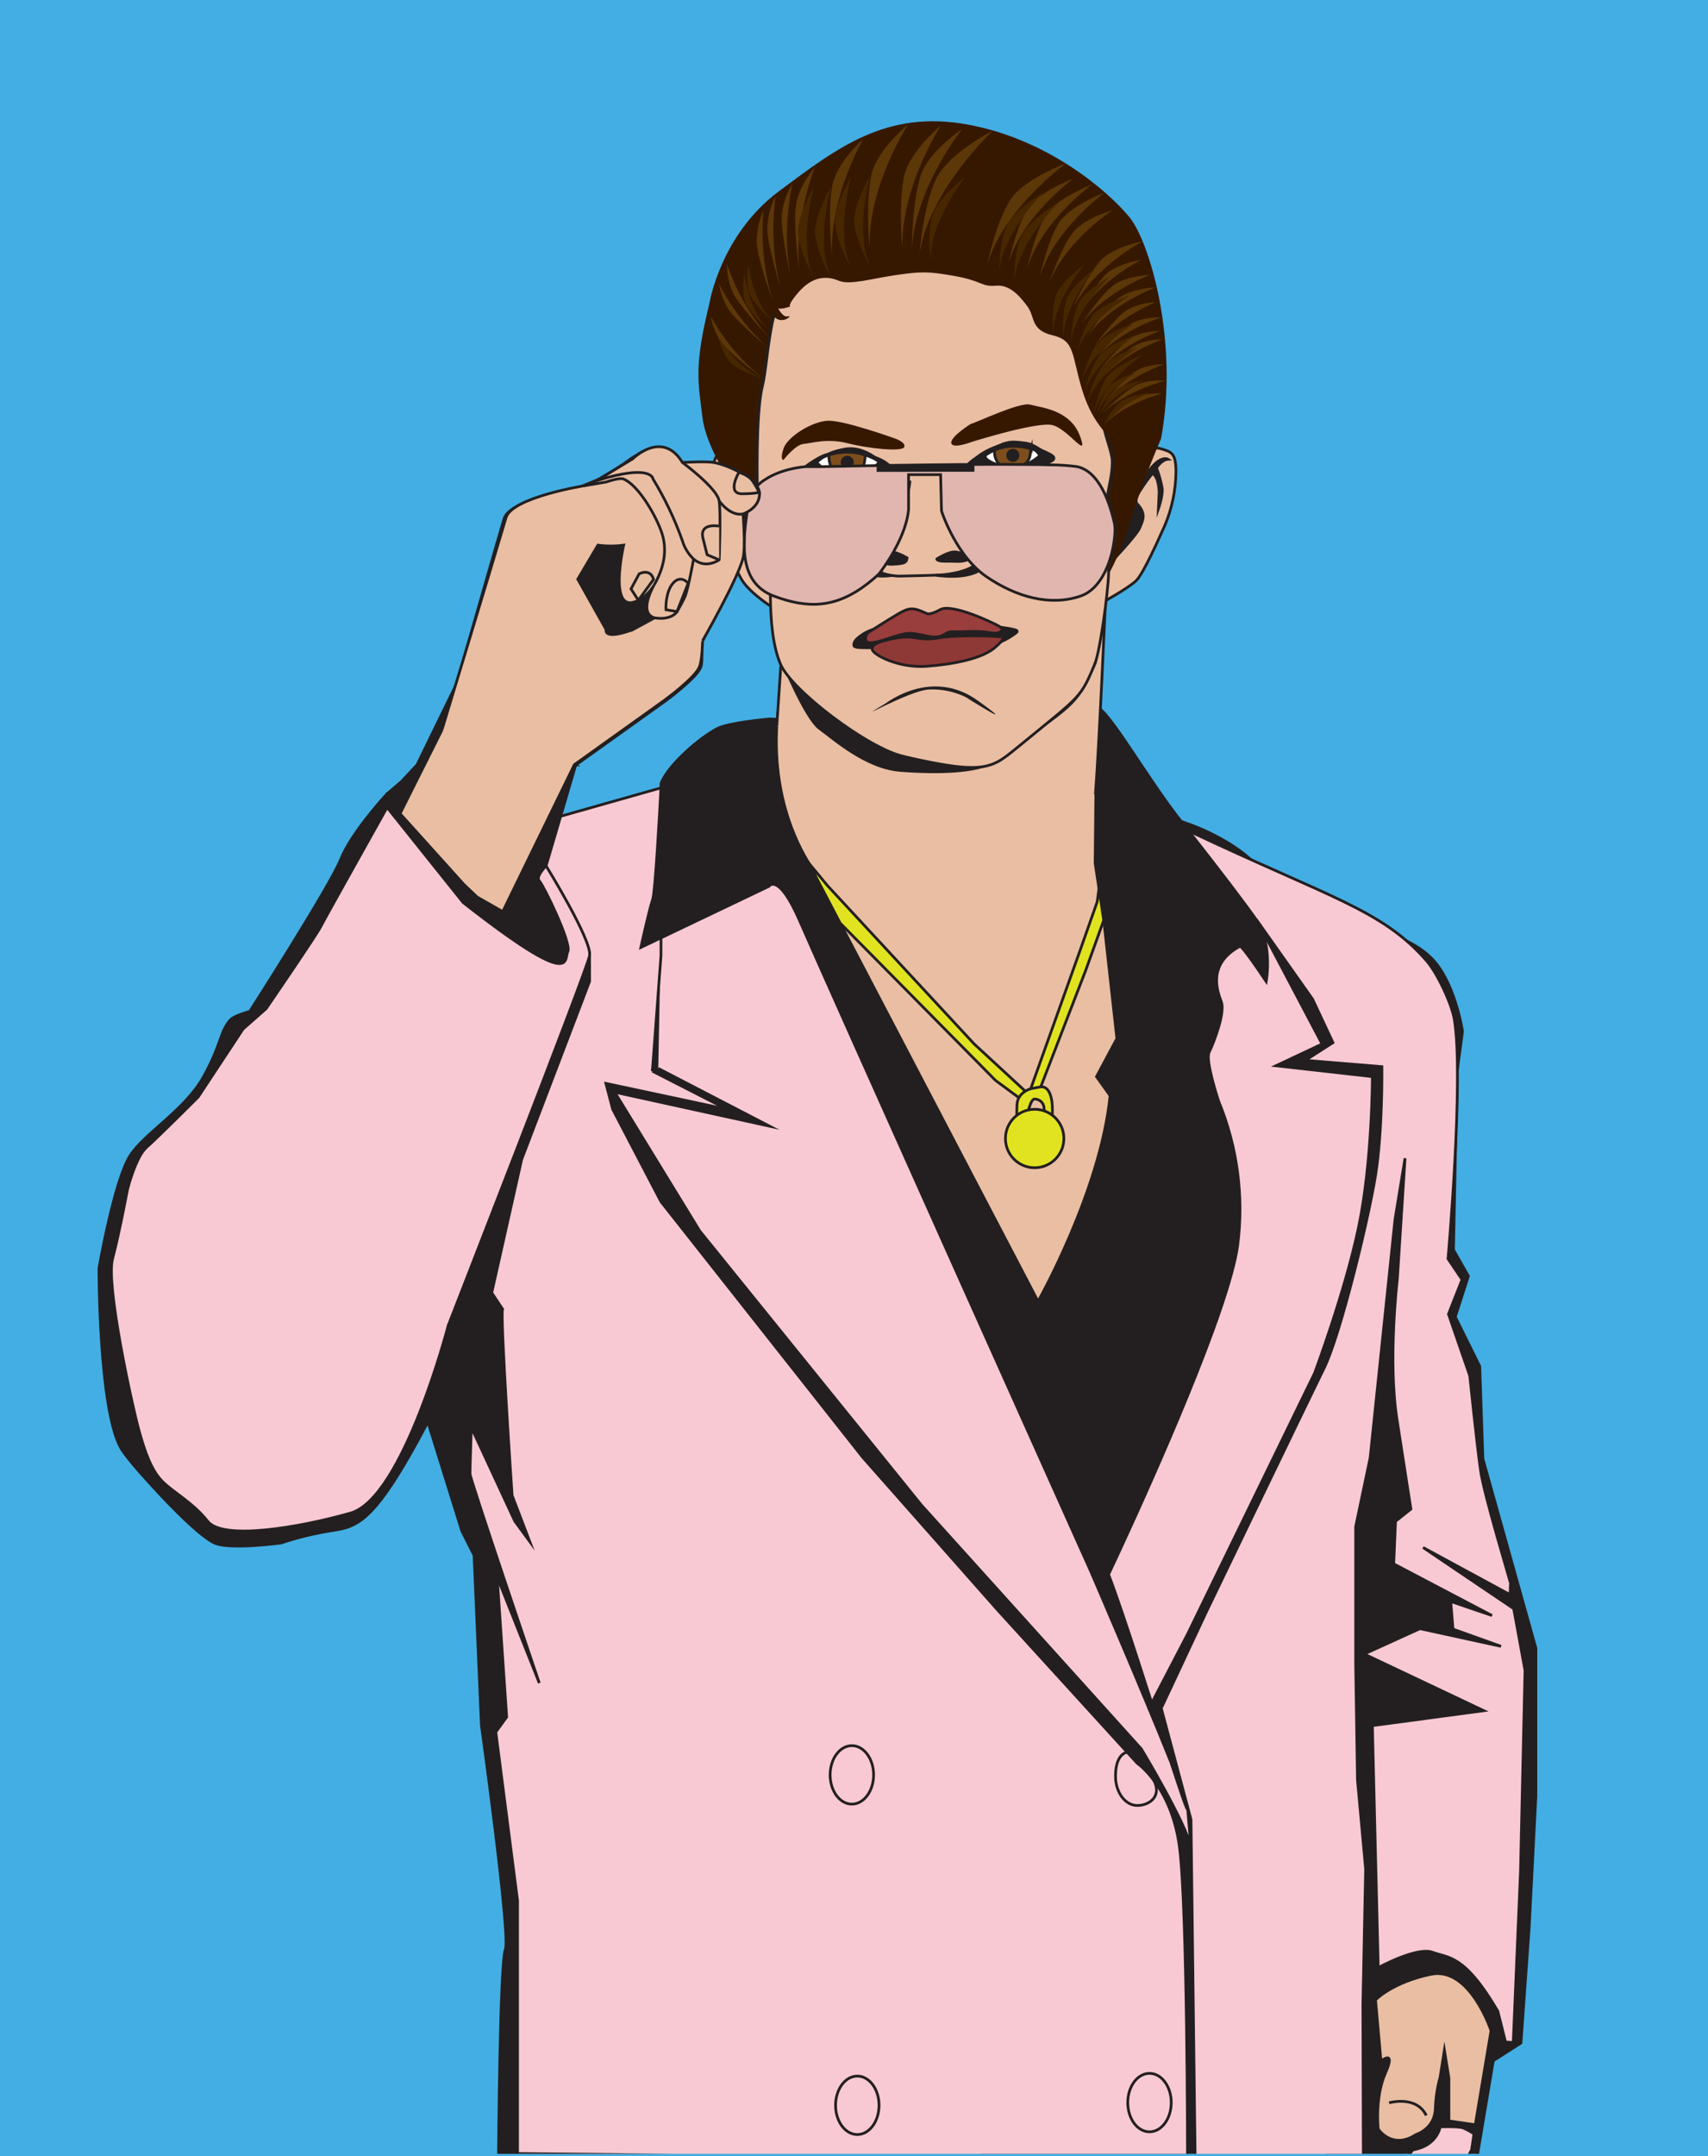 <?xml version="1.0" encoding="UTF-8"?>
<svg id="Layer_2" data-name="Layer 2" xmlns="http://www.w3.org/2000/svg" xmlns:xlink="http://www.w3.org/1999/xlink" viewBox="0 0 628.39 792.88">
  <defs>
    <style>
      .cls-1 {
        clip-path: url(#clippath);
      }

      .cls-2, .cls-3 {
        fill: none;
      }

      .cls-2, .cls-4, .cls-5, .cls-6, .cls-7, .cls-8, .cls-9 {
        stroke-width: 0px;
      }

      .cls-10 {
        fill: #9a3d3d;
      }

      .cls-10, .cls-11, .cls-12, .cls-13, .cls-14, .cls-15, .cls-16, .cls-17, .cls-18, .cls-19, .cls-20, .cls-21, .cls-3 {
        stroke: #231f20;
        stroke-miterlimit: 10;
      }

      .cls-11 {
        fill: #7d4e1c;
      }

      .cls-12 {
        fill: #e5bfa0;
      }

      .cls-13 {
        fill: #eabea3;
      }

      .cls-14 {
        fill: #e9bfa3;
      }

      .cls-15 {
        fill: #fff;
      }

      .cls-16 {
        fill: #e1e321;
      }

      .cls-17 {
        fill: #e1b6af;
      }

      .cls-18 {
        fill: #8f3936;
      }

      .cls-19, .cls-9 {
        fill: #231f20;
      }

      .cls-20 {
        fill: #f9a460;
      }

      .cls-21, .cls-4 {
        fill: #f9c9d3;
      }

      .cls-5 {
        fill: #472700;
      }

      .cls-6 {
        fill: #5c3708;
      }

      .cls-7 {
        fill: #361800;
      }

      .cls-8 {
        fill: #43aee3;
      }
    </style>
    <clipPath id="clippath">
      <polyline class="cls-2" points="14.51 0 624.98 0 624.98 791.96 14.51 791.96"/>
    </clipPath>
  </defs>
  <g id="Layer_1-2" data-name="Layer 1">
    <rect class="cls-8" width="628.39" height="792.88"/>
    <g class="cls-1">
      <g>
        <path class="cls-19" d="m406.08,262.39c-.12,3.01.04,6.02.47,9,.3,2.55.61,4.55.61,4.55l-3.82-.28-6.78-.49-1.43-.11c1.12-1.38,2.19-2.75,3.2-4.09.63-.83,1.23-1.65,1.82-2.45l.26-.36c1.18-1.64,2.28-3.23,3.29-4.74"/>
        <path class="cls-19" d="m240.06,227.61l-9.88,4.33c-13.86,4.06-12.25,0-12.25,0l-10.12-20.27,9.14-21.29s43.47,23.68,50.21,23c0,0-48.82,13.83-34.52,7.75,2.87-1.17,5.37-3.11,7.22-5.59-1.04,1.46-7,10.33.2,12.07Z"/>
        <path class="cls-9" d="m511.07,723.55s22-6.66,29.67,4.67,12,18.5,10.33,24-9.66,38.33-9.66,38.33l-25-8-5.34-59Z"/>
        <path class="cls-4" d="m542.18,785.14c-1.31-.87-2.7-1.63-4.14-2.25-2-.56-8.33-.34-8.33-.34l-13.33,8.67.66,3.17h26.17l-1.03-9.25Z"/>
        <path class="cls-19" d="m436.91,302.87s15.16,5,24.83,14.67,45.18,24.78,45.18,24.78c0,0,14.15,2.74,21.49,12s9.66,24.91,9.66,24.91l-2,15-1.33,65.33,5.5,9.67-4.83,15,9,18.17,1.16,34,19.5,69.66v54.34l-2.5,48.83-1.5,21-1.5,21-10.16,6.5-6.17,36.67h-4l2.17-3.84,2.16-14.66,2.34-15.34s3.16-10.66,2.66-13.83-.16-11.83-11.66-18.5-24.34,3.17-24.34,3.17l-6.5,4-100-443.5,30.84,10.97Z"/>
        <path class="cls-19" d="m438.18,341.87h49.91l38.34,71,9,141.33,12.64,20.67,7.34,41.33-19.34,94.67-29,12.66,1,34.34s4.67-4.34,1.67,4.33-2.67,20.67-2.67,20.67c0,0,1.34,3.33,8,3.33s11.34-5,11.34-5l3.33,1.33s-1.33,6.67-10,8l-2.67,3.84-26.89,1.5-122.11-271,70.11-183Z"/>
        <path class="cls-19" d="m436.91,664.87s4.16,17.33,3.5,75.33l-.67,58-76.33-1.33-141.34-380v-35.65l23.67-45.9,191.17,329.55Z"/>
        <polygon class="cls-19" points="317.15 271.76 324.19 290.39 321.66 288.63 315.91 271.38 317.15 271.76"/>
        <path class="cls-19" d="m353.41,300.39c-.5,1.33-7.67.5-9.17-.93"/>
        <line class="cls-3" x1="345.74" y1="280.49" x2="347.21" y2="285.56"/>
        <path class="cls-19" d="m382.51,267.47l2.31.24c.02.82-.04,1.65-.16,2.46-.19,1.36-.41,2.69-.69,4"/>
        <path class="cls-19" d="m403.41,268.39s-1,1-2.68,2.65l-4.17,4.08c-2.7,2.6-6,5.74-9.48,9,2.94-3,5.62-6.11,8.05-9.1,1.12-1.38,2.19-2.75,3.2-4.09.63-.83,1.23-1.65,1.82-2.45l3.26-.09Z"/>
        <path class="cls-21" d="m242.18,392.87l41,21.25-57-12.5,31.25,51,81.5,100.75,81,89.75s16.73,27.75,18.25,36.27l-1.25-14.5-19.75-54.75-124-303.5-50,35.23"/>
        <path class="cls-21" d="m240.01,393.87l27.4,14-44.5-9.5,2.5,9.5,17.77,34,74.22,94,49.5,56,51.5,56.5s12.5,8.5,15.5,30.5,3,115.5,3,115.5l-246.49-2.5-3-16.5v-83s-6.5-67-6.5-68.5-3-47.5-3-47.5l-11.5-61.5-4-77,36-135.5,53-15-8.23,54.5v9.5l-2.79,37.5-.38,5Z"/>
        <path class="cls-19" d="m142.41,291.87s-13,14-17,24-33.5,56-33.5,56c0,0-5.69,1.61-7,3-4,4.21-3.23,8.75-10,21s-21.62,20.68-27,29c-5.86,9-11.5,41.5-11.5,41.5,0,0-.09,51.48,8,66,2.33,4.19,12.33,14.83,12.33,14.83,0,0,15.33,17,22.17,20.17,5.55,2.57,24.5,0,24.5,0,5.87-1.97,11.89-3.45,18-4.43,10-1.57,16-2.07,36-40.07l12.5,40.07,4.5,8.93,2.7,62.5s10.8,77.5,8.8,82.5-2.5,75-2.5,75h7v-93l-8-62,4-5.5-3.5-51.5,15.5,39s-25.5-75-25.5-77,.5-17,.5-17l16,34.5,5.5,7.5-6.5-17s-4.5-66.5-3.5-68.5l-4-6,11-49,25-65.5v-9.5l-74.5-59.5Z"/>
        <polygon class="cls-9" points="174.41 257.38 161.41 263.88 167.91 271.38 174.41 257.38"/>
        <path class="cls-21" d="m164.91,487.39s-16.5,63.5-36,69-47,10-52.5,3-13.12-10.87-17-15c-3.6-3.84-6-9.93-8.5-19.22s-12-52.78-9.5-62.28,5.5-25.5,5.5-25.5c0,0,3-12,7-15.5s19-18.5,19-18.5l16.5-25,8.5-7.5s18.5-27,20-30,24.5-44,24.5-44l58.5,21.5s17,27.5,16,33-52,136-52,136Z"/>
        <path class="cls-19" d="m211.82,281.27l-10.91,37.12s-4,4-2.5,5.5,12,23,10.5,26,3,14.5-38.5-18l-28-35v-5l5.27-4.5,5.73-6.12,14.59-29.9,43.82,29.9Z"/>
        <path class="cls-13" d="m261.82,170.46c-2.83-.5-11.49,0-11.49,0l-6.08-4.73s-6.75-.68-12.15,3.37h0c-3.26,2.44-6.64,4.7-10.15,6.77l-7.77,3.16s-26.5,4.27-28.72,11.7c-6,20.24-22.29,77.7-22.29,77.7l-15.49,30.84,23.39,26,4.93,4.7,9.46,5.4,26.36-54.05,33.1-23.65s11.09-8.1,12.84-12.16c1.13-2.64,0-11.49,0-11.49,0,0,12.95-20.61,14.87-28.38,1-3.94,0-16.21,0-16.21,0,0,6.08-2,6.08-7.44s-11.86-10.66-16.89-11.53Zm-29.73,61.48c-11.12,4.06-9.83,0-9.83,0l-10.44-18.56,7.43-12.51c3.14.42,6.32.42,9.46,0,0,0-6.08,26.35,5.4,20.27,2.41-1.29,4.42-3.22,5.79-5.59-.83,1.46-5.62,10.32.16,12.07l-7.97,4.32Z"/>
        <path class="cls-13" d="m250.33,170.45s12.85,9.42,13.51,14.19,0,21.62,0,21.62c0,0-4.94,3.56-9.41-.28-1.93-1.84-3.34-4.14-4.1-6.69-2.81-7.94-6.43-15.57-10.81-22.76,0,0-.35-5.79-20.74.62l13.3-8.05s10.81-10.81,18.25,1.35Z"/>
        <path class="cls-3" d="m239.9,215.54l.11-.19h0c4.47-7.75,4.24-14.05,2.88-18.53-1.8-5.93-8.51-17.89-14.22-20.27-1.51-.63-6.42,1.1-6.42,1.1l-8.07,1.38"/>
        <path class="cls-3" d="m272.62,189.37s-4,1.39-8.78-4.73"/>
        <path class="cls-12" d="m239.7,213.46s-.79-4.07-5.29-2.07l-3,5.56,2.7,4.18,5.59-7.67Z"/>
        <path class="cls-14" d="m252.44,214.87s-2.64-3.34-5.57,0-2.62,9.74-2.62,9.74l4.08.69,4.11-10.43Z"/>
        <path class="cls-14" d="m263.84,193.87s-7.43-1.5-5.93,4.5l1.5,6,4.43,1.87"/>
        <path class="cls-14" d="m271.28,174.53s-4.74,8.3,1.34,7.86l6.08-.45"/>
        <path class="cls-21" d="m462.41,338.39l24,45.5-17,8,35.5,4s0,31-5,55-16.25,54-16.25,54l-46.75,96-14.18,27.24-31.32-87.26,38.5-212,32.5,9.52Z"/>
        <path class="cls-21" d="m462.41,338.39l20.5,29,7.5,16-10.17,6.5,28.17,2.33s.33,23.33-2.34,40-13,58.83-18.83,70.67-43.33,89.66-43.33,89.66l-16.67,35.58,10.94,40.92,1.58,129.17,61.83-2.83-.16-58.5,1-49.67-3-32.67-.67-43v-50.16l5.33-25.34,9.17-87.83,3.67-22.33-2.84,44.5s-3.5,29.66-.16,51.33,5.16,33.17,5.16,33.17l-5.66,4.5-.67,15.66,36.17,19-15.19-5.18.83,10.16,17.67,6.34-29.83-6.5-20.5,9.33,44,20.83-41,5.5,2.16,89s14.17-7.83,20-5.66,11.67.66,24,21.66l2.84,11.34,2.83.16,2.67-62.83,1.66-74-4.16-22.67-33.34-22.5h0l32,17.34s.17-3.67.17-4.17-9.67-32.17-11-41.33-4-35-4-35l-7.83-22.67,5-12.67-5.17-7.66s5.91-66.29,2.33-88c-1-5.87-6.26-17-10.16-21.5-16.34-18.79-35-23-87.41-47.74s24.91,32.76,24.91,32.76Z"/>
        <path class="cls-19" d="m430.63,647.46c3.64,9.1,6.15,15.85,6.28,17.43.18,2.17-2.45-5.59-6.28-17.43Z"/>
        <polygon class="cls-19" points="321.66 288.63 315.91 271.38 317.15 271.76 324.19 290.39 321.66 288.63"/>
        <path class="cls-19" d="m353.41,300.39c-.5,1.33-7.67.5-9.17-.93"/>
        <line class="cls-3" x1="345.74" y1="280.49" x2="347.21" y2="285.56"/>
        <path class="cls-19" d="m328.41,301.87c12,6.25,24.25,8.25,35.25,1.75h0c3.7-2.4,7.22-5.07,10.53-8"/>
        <path class="cls-19" d="m387.03,284.17v-.06c2.94-3,5.62-6.11,8.05-9.1,1.12-1.38,2.19-2.75,3.2-4.09l2.4.12,2.65.15h.07l3.1.15c.72,0-19.43-11.2-3.1-11.2,4,0,18.64,26.12,31.24,42l2.81,3.55h0c11.32,14.34,22.16,28.64,24.9,32.74,6,9,3.5,22.5,3.5,22.5-9-13.5-9.62-13-9.62-13-12.13,6.5-8.38,16.5-6.88,20.5s-3,15.5-4.5,18.5,3.5,18,3.5,18c6.91,16.75,9.32,35.03,7,53-.8,5.91-3.19,14.3-6.5,24h0c-13.19,38.53-41,97-41,97,5.43,14.05,16,47.67,22.72,68.57-.03-.07-.06-.14-.08-.21-10.22-25.57-29.14-69.36-29.14-69.36,0,0-99-220.5-107-239s-11.5-13-11.5-13l-39.67,18.94h-.06l-3,1.45-4.35,2.07s3.2-14.5,4.31-17.5c1-2.61,2.66-33.25,3.08-41.15.07-1.18-.07-1.42.1-1.85,2.63-6.69,14.25-16.72,20.64-20,4.31-2.22,19.07-3.5,19.07-3.5h.75l2.29.13"/>
        <path class="cls-13" d="m506.07,735.39l2,22.5s5.67-4.67,1.67,4.33-2.67,20.67-2.67,20.67c0,0,5.08,7.75,13.87,2,0,0,6.8-2,7.13-9.38.11-3.94.7-7.86,1.75-11.66l1.59-10,1.66,10.33v15.69l9.7,1.43,5.8-34.6s-7.83-23.74-22.16-20.74-20.34,9.43-20.34,9.43Z"/>
        <path class="cls-3" d="m511.07,773.22s10-2.9,13.67,4.67"/>
        <path class="cls-19" d="m340.66,304.39c8.47.35,15.46,1.85,25.88-3.75h0c.28-.14.57-.3.86-.47,2.37-1.35,4.65-2.87,6.82-4.53-3.31,2.93-6.83,5.6-10.53,8h0c-11,6.5-23.25,4.5-35.25-1.75"/>
        <polygon class="cls-13" points="321.66 288.63 315.91 271.38 317.15 271.76 324.19 290.39 321.66 288.63"/>
        <path class="cls-13" d="m353.41,300.39c-.5,1.33-7.67.5-9.17-.93"/>
        <line class="cls-3" x1="345.74" y1="280.49" x2="347.21" y2="285.56"/>
        <path class="cls-13" d="m328.41,301.87c12,6.25,24.25,8.25,35.25,1.75h0c3.7-2.4,7.22-5.07,10.53-8"/>
        <path class="cls-13" d="m403.7,263.37l-.07.32-.18,7.5-.11,4.42-.43,41.78,1.41,9.36,1.76,11.64,4.83,43.5-7.5,14,5,7c-3.5,35-26.5,75.62-26.5,75.62l-71.53-136.64-1.29-2.46-11.55-22.07h0c-1.97-3.24-3.7-6.63-5.17-10.13-6.57-15.53-7.13-30.72-6.58-40.17,0-.88.11-1.71.17-2.48.2-2.41.53-4.8,1-7.17"/>
        <polygon class="cls-16" points="377.23 401.25 358.41 383.88 304.41 325.63 297.53 317.33 309.09 339.42 366.25 397.27 377.23 405.38 377.23 401.25"/>
        <path class="cls-16" d="m387.18,407.87s.25-8.5-4.25-8.25-8.54,2.39-8.75,6.5c-.13,2.5-.13,5,0,7.5l3.75-3.5s1.15-6,2.7-6,3.74,1.16,3.52,4.33,3,3.42,3,3.42l.03-4Z"/>
        <circle class="cls-16" cx="380.66" cy="418.64" r="10.75"/>
        <polygon class="cls-16" points="379.22 400.33 397.41 349.38 403.66 331.63 404.32 326.75 406.07 338.38 399.41 356.88 382.91 399.63 379.22 400.33"/>
        <path class="cls-3" d="m254.43,205.98s-1.84,10.18-3,13.41c-.58,1.56-3.08,5.9-3.08,5.9,0,0-1.87,3.28-8.27,2.32"/>
        <path class="cls-3" d="m424.57,654.76c2.93,5.8-1.74,9.13-6.16,9.13s-8-4.82-8-10.75,2.11-9.56,6.5-9c3.07.38,3.51,2.37,7.66,10.62Z"/>
        <ellipse class="cls-3" cx="313.41" cy="652.64" rx="8" ry="10.75"/>
        <ellipse class="cls-3" cx="315.41" cy="774.14" rx="8" ry="10.75"/>
        <ellipse class="cls-3" cx="422.91" cy="773.14" rx="8" ry="10.75"/>
      </g>
    </g>
    <path class="cls-9" d="m270.62,173.44s-3.05-1.09-3.91.74-1.82,10.85-.61,13.77,6.22,5.85,6,2.32-1.48-16.83-1.48-16.83Z"/>
    <path class="cls-13" d="m279.29,186.23c.16-.31.2-.66.13-1-.47-2.46-2.56-13.51-3.19-17.53-.72-4.54-10.63-2.51-12.2-.51-4,5.12-1.32,19.28-.34,23.21s6.62,18.88,9.49,23.23,11.39,10.58,14.29,11.21c1.3.28,1.43.43,1.19.51-.53.17-1.09-.12-1.26-.65-.02-.08-.04-.16-.04-.24l-2.13-16.47-1.57-10.08c-.03-.21-.1-.41-.21-.59l-6.81-11.39s-5.49-10.27-6.07-10.38-2.13.79-2.28,5.23c-.09,2.66.18,5.32.81,7.9-.52-1.4-.96-2.83-1.31-4.28-.17-.67-.32-1.38-.43-2.08-.36-1.57-.32-3.2.11-4.75.38-1.05.87-2.06,1.47-3,.51-.82.25-1.9-.57-2.41-.26-.16-.56-.25-.86-.26h-.07s2.18-1.7,4.06,3.07c0,.1.1.21.16.31l7.45,11.26.18-.31Z"/>
    <path class="cls-19" d="m274.52,191.12s-4.15,6.83-2.2,9.51c1.16,1.6,2.66,2.93,4.39,3.9,0,0,2-7.8.73-10.24-.6-1.35-1.62-2.46-2.92-3.17Z"/>
    <path class="cls-19" d="m422.02,167.59s9.51-5.12,8.41,4.76-2.56,22.67-5.48,24.5-18.65,15.36-17.19,12.44,4.39-31.09,4.39-31.09l9.87-10.61Z"/>
    <path class="cls-13" d="m418.07,178.42v-9.24s4.08-5.5,8.58-4.29,5.91,1.76,6,8.36c-.04,6.84-1.42,13.61-4.08,19.91-2.25,5-7.87,17.7-10.55,20.34s-12.38,8-12.38,8l1.92-13.46s10.6-11.12,11.73-13.87,2.53-5.06-.7-8.69c0,0-2-1,1.4-5.88,1.22-1.88,2.53-3.7,3.94-5.45,0,0,2.25.33,2.53,6.93l-.28,6.05s1.69-4.71,1.41-7.53c-.45-2.58-1.16-5.1-2.11-7.54,0,0,1.8-3,4.22-3.19,0,0-2.81-1.76-7.24,4.62s-4.39,4.93-4.39,4.93Z"/>
    <path class="cls-13" d="m403.01,292.12c1.46-18.83,3.93-76,3.93-76l-119.5,26.25-1.66,24.67"/>
    <path class="cls-19" d="m287.44,242.37s8.78,21.67,14.14,25.55,17.07,14.42,29.74,15.38,28.61.88,34.56-3.48,26.64-26,25.91-26-104.35-11.45-104.35-11.45Z"/>
    <path class="cls-7" d="m260.98,111.64s4-25.24,25.61-41.33,39.49-30,69.48-24.5,51.92,24.87,59.43,34,18.25,45.77,11.67,81.47c0,0-7.7,17.77-11.67,31.39s-11.52,27-17.37,31.48-110.13-.09-110.13-.09l-3.61-12.19s-9.87,3.29-12.8-30.36c0,0-11.7-15.73-13.17-28.16s-3.24-18.31,2.56-41.71Z"/>
    <path class="cls-13" d="m287.07,244.03c-2.55-6.24-3.65-14.63-3.65-26.7s-4.76-36.94-4.76-36.94c0,0-.73-28.16,1.83-38.4s2.19-37.3,14.63-42.79,16.82-9.14,34-7.68,17.37,3.09,40.6,5.49c21.7,2.24,36.08,27.45,36.2,58.15,0,3.7,3.23,10.74,3.29,14.44.16,9-5.27,19.64-3.29,36,.39,1.32,1.01,2.56,1.83,3.66.78,1.14-2.34,27-4.75,34.37-6.59,12.68-3.91,13.41-28,29.17-10.76,8.59-11.09,12.61-42.73,5.29-12.93-2.96-41.18-24.22-45.2-34.06Z"/>
    <path class="cls-7" d="m283.78,112.87c1.78.75,3.77.83,5.61.24,3.17-1-1.42,1.16,4.19-5.42s10.93-6.15,15.07-4.44,12.43-.92,21.21-2.14,11.27-1.47,22,.5c9.35,1.72,9.37,3.93,14.49,3.45s8.71,3.68,11.64,7.59,1,8.7,9.29,10.65,6.86,6.91,10.88,20.14,11.11,18.58,15.78,22c5.62,4.15,2.46-70.9-25.58-74.31s-98.48-17.53-103.85,2.74-.73,19-.73,19Z"/>
    <path class="cls-19" d="m323.83,230.95c-4.35.25-9.08,3.74-9.57,5.36s0,1.87,4.37,1.87h15.38c5.6,0,28-.34,31.42-1.19,3.11-.9,6.02-2.4,8.56-4.42,1-1-.73-1.26-10.48-2.58s-39.68.96-39.68.96Z"/>
    <path class="cls-9" d="m336.57,184.94c5.37-2.44-6.73,2-8.42,5s-11.71,11.07-10.54,18.14,13.29,3.19,15.55,3.44,5.14-.15,8.85-4.53-5.44-22.05-5.44-22.05Z"/>
    <path class="cls-10" d="m319.09,232.81s7.82-5.05,11.71-7.28,5.36-2.16,10,0c0,0,1,.94,5.12-1.37s18.29,4.26,21.46,6-.26,2.69-1,2.68c-2.76,0-3.53-.95-11.57-.58-5,.23-5.12-.38-6.68.64-4.1,2.66-6.66.62-12.71,0-3.62-.38-9.51,2.63-14.14,3.36s-2.19-3.45-2.19-3.45Z"/>
    <path class="cls-18" d="m324.83,235.73c-1,.29-4.38,1.23-3.89,3.18s9.75,6.82,19.87,6.09,20-2.8,24.69-6.46c2.14-1.66,4.36-4,3.39-4.3s-16.2-1-23.88.37c-8.38,1.49-7.93-2.28-20.18,1.12Z"/>
    <path class="cls-7" d="m329.46,161.3c-.73-.25-19-6.83-24.87-6.59s-14.87,5.86-16.33,10.24,0,4.15,0,4.15c0,0,4.39-5.61,7.31-5.85s8.78-2.2,16.34-.25,19.75,3.17,20.72,1.47-3.17-3.17-3.17-3.17Z"/>
    <path class="cls-7" d="m357.18,155.87c1.88-.37,18-8.18,21.9-7.07s14.58,1.82,18.21,11.42-4.42-2.66-10.19-3.93-29.54,6.19-29.54,6.19c0,0-7.2,2.79-7.57.43s7.19-7.04,7.19-7.04Z"/>
    <path class="cls-19" d="m304.99,167.04c-2.56,0-8.77,4.49-9.14,5s4.2.49,9.51,1.54,15.53-.49,18.1.06,6.77.08,3.48-2.71-9-4.42-14.08-3.88c-2.61.36-5.26.35-7.87,0Z"/>
    <path class="cls-15" d="m323.46,170c-.18-.61-12.21-10-23,0,2.8,3.27,7.02,4.96,11.3,4.54,7.5-.55,9.13-1.77,11.7-4.54Z"/>
    <path class="cls-19" d="m366.56,164.3c-2.55.85-4.94,2.13-7.07,3.78-1.35,1-6.71,4.4-1.22,3.91s14.08.49,17.52-.51c5.71-1.65,3.5,2,4.72,1.11s5.79-2.56,6.75-3.31c2.23-1.76-3.48-3-6.42-5-4.23-2.89-8.34-.26-13.28-.26"/>
    <path class="cls-15" d="m369.12,163.26s-5.43,2.39-6.53,4.18,5.49,4.36,10.06,4.54,9.88-4.36,9.88-4.36c0,0-2.12-5.75-13.41-4.36Z"/>
    <path class="cls-11" d="m318.45,167.04c-4.23-2.13-9.23-2.13-13.46,0,0,0-.8,8.23,6.73,7.5s6.11-5.67,6.73-7.5Z"/>
    <path class="cls-9" d="m325.72,171.62c1.88,1.3-5.43-8.47-14.83-7-5.36.95-10.33,3.44-14.31,7.15-.06.07-.05.17.01.23.05.04.12.05.18.02,4.08-2.54,14.77-10.24,28.95-.4Z"/>
    <path class="cls-11" d="m379.38,164.48c-.2-.43-7.73-4.67-13.48.93,0,0-.78,7.3,6.75,6.57s6.11-5.67,6.73-7.5Z"/>
    <circle class="cls-19" cx="311.71" cy="170" r="1.9"/>
    <circle class="cls-19" cx="372.64" cy="167.44" r="1.9"/>
    <path class="cls-13" d="m348.33,176.37c.73,11.52,10.06,19.65,10.06,19.65,10.73,10.91,1.29,14.95-2.53,15.09-13.31.51-25.45.74-25.45.74-18.7-1.28-4.75-15.83-4.75-15.83,5.21-5.16,8.45-11.98,9.14-19.28"/>
    <path class="cls-9" d="m334.25,204.87s-5.49-3.29-7.31-2.2-3.8,5.54,1.21,5.33,5.92-.73,6.1-3.13Z"/>
    <path class="cls-9" d="m344.18,205.26s4.7-3.19,7.63-2.78,6.22,2.22,6,2.78-2.75,1.88-6,1.67-7.97.52-7.63-1.67Z"/>
    <path class="cls-13" d="m403.01,243.66c-5.55,13.17-4.94,11.71-27.25,30-10.76,8.6-11.82,11.79-43.46,4.47"/>
    <path class="cls-19" d="m360.92,198.94c2.25.86,3.53,3.24,3,5.59-1,6.51-9.4,8.35-19.7,7-.04-.03,21.96-.27,16.7-12.59Z"/>
    <path class="cls-6" d="m338.55,92.11c-.68,4,1.35-20.1,7.1-28.54s19.69-15.57,19.69-15.57c0,0-22.86,21.33-26.79,44.11Z"/>
    <path class="cls-6" d="m363.53,96.44c-1.05,3.46,3.45-17.8,9.49-24.69s19.16-11.68,19.16-11.68c0,0-22.61,16.46-28.65,36.37Z"/>
    <path class="cls-6" d="m378.18,98.15c-.85,2.87,2.82-14.79,7.75-20.51s15.66-9.71,15.66-9.71c0,0-18.53,13.68-23.41,30.22Z"/>
    <path class="cls-6" d="m382.89,101.08c-.86,2.87,2.81-14.79,7.74-20.52s15.67-9.7,15.67-9.7c0,0-18.49,13.68-23.41,30.22Z"/>
    <path class="cls-6" d="m386.39,103.12c-1.1,2.62,4.45-13.73,9.2-18.57s13.81-7.29,13.81-7.29c0,0-16.63,10.72-23.01,25.86Z"/>
    <path class="cls-6" d="m395.18,112.5c-1.33,2.52,5.62-13.29,10.77-17.7s14.39-6.06,14.39-6.06c0,0-17.47,9.24-25.16,23.76Z"/>
    <path class="cls-6" d="m397.18,115.58c-1.29,2.18,5.67-11.54,10.26-15.23,4.59-3.69,12.36-4.78,12.36-4.78,0,0-15.15,7.47-22.62,20.01Z"/>
    <path class="cls-6" d="m398.37,118.48c-1.53,2,6.91-10.84,11.88-14s12.81-3.38,12.81-3.38c0,0-15.88,5.77-24.69,17.38Z"/>
    <path class="cls-6" d="m400.44,123.08c-1.52,2,6.92-10.84,11.89-14s12.81-3.38,12.81-3.38c0,0-15.9,5.74-24.7,17.38Z"/>
    <path class="cls-6" d="m403.71,131.08c-1.64,1.76,7.73-9.48,12.43-12.08s11.21-2.35,11.21-2.35c0,0-14.17,4.32-23.64,14.43Z"/>
    <path class="cls-6" d="m404.79,135.66c-1.53,1.68,7.28-9,11.65-11.55s10.34-2.41,10.34-2.41c0,0-13.13,4.31-21.99,13.96Z"/>
    <path class="cls-6" d="m405.71,138.77c-1.54,1.68,7.28-9,11.64-11.55s10.34-2.42,10.34-2.42c0,0-13.13,4.32-21.98,13.97Z"/>
    <path class="cls-6" d="m406.25,147.94c-1.53,1.67,7.29-9,11.65-11.56s10.34-2.41,10.34-2.41c0,0-13.13,4.32-21.99,13.97Z"/>
    <path class="cls-6" d="m405.61,151.87c-1.69,1.53,8.09-8.31,12.67-10.41s10.52-1.45,10.52-1.45c0,0-13.47,3.06-23.19,11.86Z"/>
    <path class="cls-6" d="m406.48,155.69c-1.54,1.4,7.38-7.62,11.54-9.56s9.54-1.39,9.54-1.39c0,0-12.22,2.9-21.08,10.95Z"/>
    <path class="cls-6" d="m402.78,127.15c-1.51,1.86,7-10,11.54-12.94s11-3.14,11-3.14c0,0-13.85,5.32-22.54,16.08Z"/>
    <path class="cls-6" d="m371.37,95.96c-.86,2.87,2.81-14.79,7.74-20.52s15.67-9.7,15.67-9.7c0,0-18.49,13.68-23.41,30.22Z"/>
    <path class="cls-6" d="m335.57,90.29c-.33,3.85,0-19.6,4-27.8s14.4-15,14.4-15c0,0-16.52,20.6-18.4,42.8Z"/>
    <path class="cls-6" d="m332.01,90.53c0,3.87-1.89-19.51,1.3-28s12.87-16.42,12.87-16.42c0,0-14.46,22.14-14.17,44.42Z"/>
    <path class="cls-6" d="m319.94,90.17c0,3.86-1.88-19.51,1.3-28.06s12.87-16.37,12.87-16.37c0,0-14.46,22.13-14.17,44.43Z"/>
    <path class="cls-6" d="m306.09,93.16c.12,3.68-2-18.63.57-26.71s10.95-15.34,10.95-15.34c0,0-12.23,20.81-11.52,42.05Z"/>
    <path class="cls-6" d="m293.99,98.68c.29,3.34-2.44-16.92-1-24.07s6.9-13.26,6.9-13.26c0,0-7.53,18.13-5.9,37.33Z"/>
    <path class="cls-6" d="m290.68,100.46c.54,2.94-3.49-14.88-3.08-21.22.41-4.2,1.78-8.26,4-11.85,0,0-4,16.16-.92,33.07Z"/>
    <path class="cls-6" d="m287.09,105.21c.77,2.87-4.7-14.55-4.81-20.91.08-4.23,1.13-8.38,3.06-12.14,0,0-2.71,16.44,1.75,33.05Z"/>
    <path class="cls-6" d="m284.24,110.3c.92,2.84-5.39-14.3-5.81-20.65-.13-4.23.71-8.43,2.46-12.28,0,0-1.91,16.56,3.35,32.93Z"/>
    <path class="cls-6" d="m282.18,123.21c1.78,2-9.61-10-12.26-15.06-1.65-3.43-2.48-7.19-2.45-11,3.25,9.52,8.24,18.36,14.71,26.06Z"/>
    <path class="cls-6" d="m281.94,127.29c1.94,1.74-10.35-8.49-13.53-13-1.99-2.95-3.3-6.3-3.83-9.82,4.43,8.55,10.3,16.27,17.36,22.82Z"/>
    <path class="cls-6" d="m279.59,138.24c2,1.61-10.7-7.74-14-12.08-2.11-2.94-3.52-6.33-4.13-9.9,4.63,8.39,10.78,15.84,18.13,21.98Z"/>
    <path class="cls-9" d="m384.48,167.52c2.27,1.07-2.49-6.59-12.93-5.17-7.4,1-10.25,5.15-12.31,7.07-.44.41-2.16.49-1.84,1,2.05,3.21,7.85-11.99,27.08-2.9Z"/>
    <path class="cls-20" d="m269.4,191.24c1,2.88,1.22,2.81,1.22,2.81,0,0-2.56-9.39-2.44-12.18s0,6,1.22,9.37Z"/>
    <path class="cls-9" d="m360.67,175.27s9.88,4.48,15.55,4.39,10.42.64,11.06.09-13.24.68-22.58-3.44c-1.12-.44-4.3-1.95-4.03-1.04Z"/>
    <path class="cls-19" d="m321.82,177.22s-10.73,5.86-17.07,6.59,4.57.21,10.67-3,12.25-6.02,6.4-3.59Z"/>
    <path class="cls-9" d="m321.18,177.87c-3.39.57-13.52,2.44-19.51,1.75-8.29-.95,1.65.56,2.56.56,18.44-.08,11-.1,13.47-.46,1.35-.15,2.6-.81,3.48-1.85Z"/>
    <path class="cls-7" d="m285.73,112.61c1.71,2.69,2.68,4.15,4.39,3.66s-3,3.95-6-.71,1.61-2.95,1.61-2.95Z"/>
    <path class="cls-9" d="m371.07,204.71c3.21,0,3.22-5,0-5s-3.23,5,0,5Z"/>
    <path class="cls-5" d="m342.42,95.17c0,2.39-1.6-11.77,1.26-17.67s11.5-12.54,11.5-12.54c0,0-12.94,16.42-12.76,30.21Z"/>
    <path class="cls-5" d="m319.81,97.27c.94,2.2-5.93-10.3-5.51-16.84s5.88-15.94,5.88-15.94c0,0-5.74,20.08-.37,32.78Z"/>
    <path class="cls-5" d="m312.78,97.69c.93,2.2-5.93-10.3-5.52-16.84s5.92-15.98,5.92-15.98c0,0-5.78,20.12-.4,32.82Z"/>
    <path class="cls-5" d="m305.42,101.34c.93,2.21-5.93-10.29-5.52-16.83s5.88-15.94,5.88-15.94c0,0-5.74,20.08-.36,32.77Z"/>
    <path class="cls-5" d="m299.11,101.34c.94,2.21-5.93-10.29-5.51-16.83s5.88-15.94,5.88-15.94c0,0-5.74,20.08-.37,32.77Z"/>
    <path class="cls-5" d="m283.7,117.53c1.18,1.23-6.54-5.57-8-9.65s-.36-10.6-.36-10.6c0,0,1.55,13.13,8.36,20.25Z"/>
    <path class="cls-5" d="m282.18,120.66c1.18,1.24-6.54-5.56-8-9.65s-.37-10.6-.37-10.6c0,0,1.53,13.13,8.37,20.25Z"/>
    <path class="cls-5" d="m279.89,138.87c1.57.66-8.23-2.47-11.19-5.63s-4.58-9.57-4.58-9.57c0,0,6.67,11.36,15.77,15.2Z"/>
    <path class="cls-5" d="m367.76,99.21c-.24,2.38-.22-11.88,3.3-17.4s12.85-11.12,12.85-11.12c0,0-14.73,14.81-16.15,28.52Z"/>
    <path class="cls-5" d="m373.18,102.97c-.24,2.38-.22-11.88,3.31-17.4s12.85-11.12,12.85-11.12c0,0-14.7,14.81-16.16,28.52Z"/>
    <path class="cls-5" d="m387.44,122.23c0,2-.93-10.07,1.66-14.94s10-10.13,10-10.13c0,0-11.33,13.36-11.66,25.07Z"/>
    <path class="cls-5" d="m391.28,123.76c-.06,2-.92-10.07,1.68-14.94s10-10.11,10-10.11c0,0-11.34,13.33-11.68,25.05Z"/>
    <path class="cls-5" d="m394.1,125.1c-.29,2,.23-10.1,3.36-14.65s11.1-8.91,11.1-8.91c0,0-12.8,11.97-14.46,23.56Z"/>
    <path class="cls-5" d="m396.54,128.55c-.71,1.91,2.39-9.82,6.42-13.59s12.76-6.32,12.76-6.32c0,0-15.07,8.94-19.18,19.91Z"/>
    <path class="cls-5" d="m398.32,139.29c-.68,1.92,2.2-9.87,6.16-13.71,3.96-3.84,12.63-6.57,12.63-6.57,0,0-14.93,9.23-18.79,20.28Z"/>
    <path class="cls-5" d="m399.24,143.51c-.68,1.91,2.18-9.87,6.13-13.73s12.62-6.59,12.62-6.59c0,0-14.87,9.26-18.75,20.32Z"/>
    <path class="cls-5" d="m400.09,147.95c-.67,1.91,2.16-9.88,6.1-13.74s12.61-6.61,12.61-6.61c0,0-14.85,9.27-18.71,20.35Z"/>
    <path class="cls-5" d="m402.55,151.7c-.58,1.95,1.71-10,5.48-14s12.29-7.18,12.29-7.18c0,0-14.42,9.96-17.77,21.18Z"/>
    <path class="cls-5" d="m403.55,152.31c-.52,1.46,1.71-7.5,4.7-10.41s9.52-4.92,9.52-4.92c0,0-11.23,6.94-14.22,15.33Z"/>
    <path class="cls-5" d="m404.52,152.7c-.74,1.36,2.87-7.14,6.29-9.53s10.17-3.36,10.17-3.36c0,0-12.18,5.06-16.46,12.89Z"/>
    <path class="cls-5" d="m405.98,156.61c-.8,1.32,3.21-7,6.74-9.22s10.32-2.88,10.32-2.88c0,0-12.41,4.5-17.06,12.1Z"/>
    <path class="cls-9" d="m325.8,258.66c.72-.43,17.11-13.17,34-1,16.89,12.17-4.64-1.4-4.64-1.4-4.12-1.97-8.65-2.91-13.21-2.74-7.7.26-30.69,13.91-16.15,5.14Z"/>
    <path class="cls-17" d="m408.76,204.37c-1.74,6.21-5.22,12.77-11.24,14.82-11,3.75-23.5.5-34.75-7.25-.76-.52-1.5-1.09-2.2-1.69-.46-.39-.91-.79-1.35-1.21-2.36-2.27-4.44-4.81-6.2-7.57-1.63-2.51-3.08-5.14-4.33-7.86l-.5-1.1c-.56-1.29-1-2.38-1.3-3.2l-.1-.28c-.09-.24-.16-.44-.22-.62s-.11-.31-.11-.31v-.12c0-.11-.07-.19-.08-.23v-.06l-.32-13.16h-11.79v12.66c0,.25-.05.51-.08.76v.12l-.12.84-.06.4c-.18,1.03-.42,2.05-.71,3.06l-.09.32c-2.84,9.63-9.89,18.42-9.89,18.42-1.41,1.3-2.79,2.47-4.15,3.52-11.66,9-21.85,9.26-34.42,4.56-1.3-.48-2.55-1.11-3.7-1.88-9.79-6.6-7.34-21.06-5.76-31.87.64-3.81,2.92-7.14,6.23-9.12,5.92-3.94,14-4.73,15.14-4.73h5.63l2.13-.05c2.72,0,7.85-.16,14.36-.27l9.36-.16c15.85-.25,35.8-.47,50.15-.31,2.94,0,5.64.07,8,.14h.48c3.17.01,6.34.23,9.49.64,6.12,1.26,9.72,8.12,11.75,13.85h0c.8,2.29,1.46,4.63,2,7,.46,1.93.17,6.82-1.25,11.94Z"/>
    <polyline class="cls-19" points="323.03 170.97 323.03 173.01 358 172.96 358 170.97"/>
    <path class="cls-13" d="m162.64,268.33l-15.46,30.85,23.4,25.94,4.92,4.7,9.46,5.4,26.36-54.05,33.1-23.65s11.09-8.1,12.84-12.16c1.13-2.64,1.22-9.69,1.22-9.69,0,0,11.73-22.4,13.65-30.18,1-3.94,0-16.21,0-16.21,0,0,6.08-2,6.08-7.44s-11.86-10.6-16.89-11.48c-2.83-.5-11.49,0-11.49,0l-6.08-4.73s-6.75-.68-12.15,3.37h0c-3.25,2.44-6.64,4.69-10.14,6.75l-7.77,3.17m17.87,52.95c-11.12,4.06-9.83,0-9.83,0l-10.44-18.56,7.43-12.52c3.14.42,6.32.42,9.46,0,0,0-6.08,26.35,5.4,20.27,2.41-1.29,4.42-3.22,5.79-5.59-.83,1.46-5.62,10.32.16,12.07l-7.97,4.33Z"/>
    <path class="cls-19" d="m240.8,227.2l-9.93,4.33c-13.85,4.06-12.24,0-12.24,0l-10.07-20.27,9.14-21.28s43.46,23.67,50.2,23c0,0-48.81,13.83-34.51,7.75,2.87-1.18,5.36-3.11,7.21-5.59-1.03,1.45-7,10.31.2,12.06Z"/>
    <path class="cls-13" d="m258.45,235.67s13-22.71,14.92-30.49c1-3.94,0-16.21,0-16.21,0,0,6.08-2,6.08-7.44s-11.86-10.6-16.89-11.48c-2.83-.5-11.49,0-11.49,0l-6.08-4.73s-6.75-.68-12.15,3.37h0c-3.25,2.44-6.64,4.69-10.14,6.75l-7.77,3.17s-26.51,4.26-28.75,11.71c-6,20.25-23.56,78-23.56,78"/>
    <path class="cls-19" d="m232.83,231.53c-11.12,4.06-9.83,0-9.83,0l-10.44-18.56,7.43-12.52c3.14.42,6.32.42,9.46,0,0,0-6.08,26.35,5.4,20.27,2.41-1.29,4.42-3.22,5.79-5.59-.83,1.46-5.62,10.32.16,12.07l-7.97,4.33Z"/>
    <path class="cls-13" d="m251.07,170.05s12.84,9.46,13.52,14.19,0,21.62,0,21.62c0,0-4.94,3.55-9.41-.28-1.93-1.84-3.34-4.15-4.11-6.7-2.81-7.94-6.43-15.56-10.81-22.75,0,0-.34-5.8-20.73.61l13.3-8.05s10.81-10.82,18.24,1.36Z"/>
    <path class="cls-3" d="m240.64,215.13l.11-.19h0c4.47-7.75,4.25-14.05,2.88-18.53-1.8-5.92-8.5-17.89-14.22-20.27-1.5-.63-6.42,1.1-6.42,1.1l-8.08,1.39"/>
    <path class="cls-3" d="m273.37,188.96s-4,1.39-8.78-4.72"/>
    <path class="cls-12" d="m240.44,213.06s-.78-4.08-5.28-2.08l-3,5.56,2.69,4.18,5.59-7.66Z"/>
    <path class="cls-14" d="m253.18,214.45s-2.64-3.33-5.57,0-2.61,9.75-2.61,9.75l4.08.69,4.1-10.44Z"/>
    <path class="cls-14" d="m264.59,193.48s-7.44-1.5-5.94,4.5l1.5,6,4.44,1.88"/>
    <path class="cls-3" d="m255.18,205.58s-1.84,10.17-3,13.4c-.57,1.56-3.07,5.91-3.07,5.91,0,0-1.88,3.28-8.28,2.31"/>
    <path class="cls-14" d="m279.27,181.12c-2.01.31-4.04.45-6.08.44-6.09.18-1.34-7.85-1.34-7.85,0,0,3.59.87,5.2,3.4.86,1.27,1.6,2.61,2.22,4.01Z"/>
  </g>
</svg>